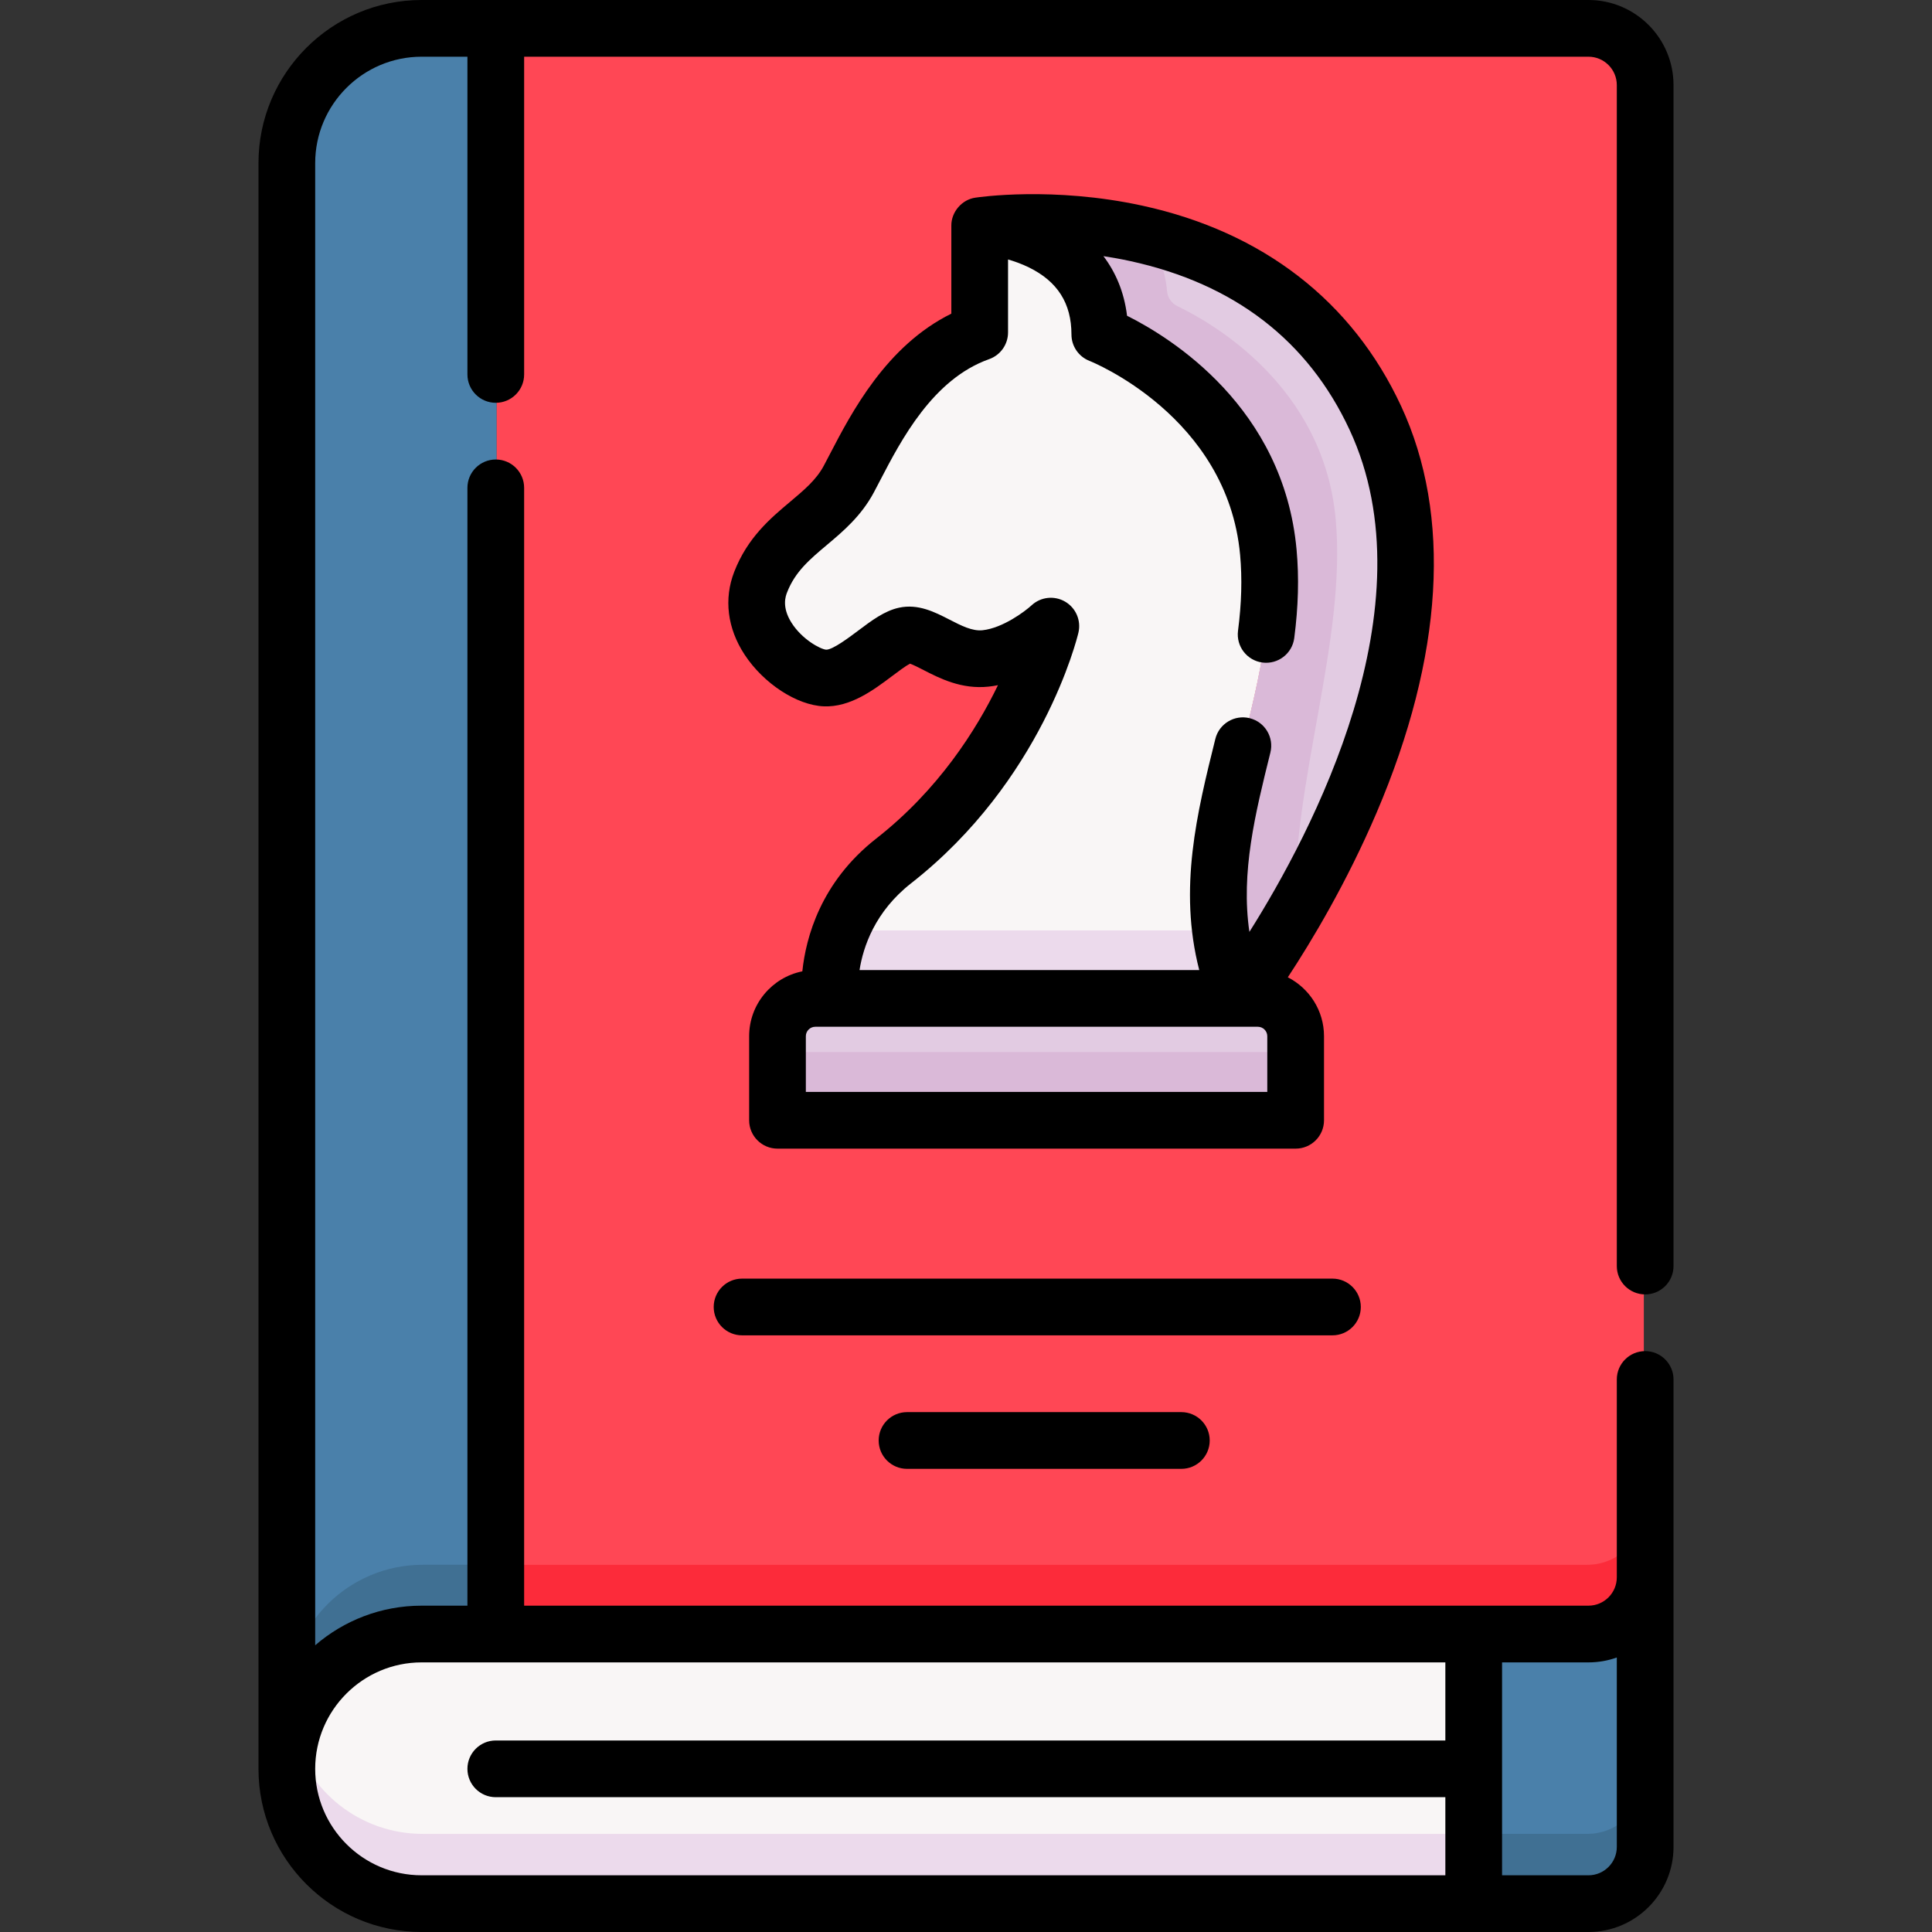 <svg id="Layer_1" enable-background="new 0 0 512 512" height="512" viewBox="0 0 512 512" width="512" xmlns="http://www.w3.org/2000/svg"><rect x="0" y="0" width="512" height="512" fill="#333333" stroke="none"/><g><g><path d="m420.633 432.687h-30.348v71.31h30.348c8.284 0 15-6.716 15-15v-71.31c0 8.284-6.716 15-15 15z" fill="#4a80aa"/><path d="m420.633 485.997h-30.348v18h30.348c8.284 0 15-6.716 15-15v-18c0 8.284-6.716 15-15 15z" fill="#407093"/><path d="m390.285 432.687h-278.263c-19.692 0-35.655 15.963-35.655 35.655s15.963 35.655 35.655 35.655h278.263z" fill="#f9f6f6"/><path d="m77.515 459.342c-.748 2.875-1.148 5.891-1.148 9 0 19.692 15.963 35.655 35.655 35.655h278.263v-18h-278.263c-16.583 0-30.519-11.321-34.507-26.655z" fill="#ecdaec"/><path d="m131.631 8h-19.613c-19.69 0-35.651 15.962-35.651 35.651v424.69c0-19.692 15.963-35.655 35.655-35.655h19.609z" fill="#4a80aa"/><path d="m76.367 450.341v18c0-19.692 15.963-35.655 35.655-35.655h19.609v-18h-19.609c-19.692.001-35.655 15.964-35.655 35.655z" fill="#407093"/><path d="m420.633 8h-289.002v424.687h289.002c8.284 0 15-6.716 15-15v-394.687c0-8.284-6.716-15-15-15z" fill="#ff4755"/><path d="m420.633 414.687h-289.002v18h289.002c8.284 0 15-6.716 15-15v-18c0 8.284-6.716 15-15 15z" fill="#fc2b3a"/><path d="m278.437 166.107s-8.166 7.562-17.248 8.544-15.922-7.254-21.322-6.087-13.727 11.556-21.171 11.264c-7.159-.281-22.156-12.123-17.001-25.378s17.428-16.201 23.319-27.246c5.891-11.046 15.219-31.91 34.61-38.783v-28.228s31.771 1.321 31.771 28.774c0 0 40.779 15.85 44.576 57.614 3.797 41.763-24.593 77.701-7.885 117.989h-108.061s-2.332-21.349 16.85-36.367c32.936-25.788 41.562-62.096 41.562-62.096z" fill="#f9f6f6"/><g><g><path d="m223.014 246.57c-3.879 9.805-2.99 18-2.99 18h108.059c-2.525-6.088-4.014-12.076-4.746-18z" fill="#ecdaec"/></g></g><path d="m364.258 111.019c-28.993-62.338-104.634-50.826-104.634-50.826s31.771 1.321 31.771 28.774c0 0 40.779 15.85 44.576 57.614 3.797 41.763-24.593 77.701-7.885 117.989-.002-.001 66.864-87.558 36.172-153.551z" fill="#e2cbe2"/><path d="m353.97 137.581c-3.202-35.223-32.71-52.014-41.874-56.409-1.572-.754-2.67-2.261-2.817-3.999-.515-6.117-2.715-10.79-5.728-14.371-23.61-5.698-43.928-2.609-43.928-2.609s31.771 1.321 31.771 28.774c0 0 40.779 15.85 44.576 57.614 3.797 41.763-24.593 77.701-7.885 117.989 0 0 6.858-8.987 15.172-23.359-.93-33.934 13.646-71.359 10.713-103.63z" fill="#dab9d8"/><path d="m343.188 296.806h-137.048v-22.236c0-5.523 4.477-10 10-10h117.047c5.523 0 10 4.477 10 10v22.236z" fill="#e2cbe2"/><path d="m206.14 278.806h137.048v18h-137.048z" fill="#dab9d8"/></g><g><g><path d="m435.986 343.033c4.151 0 7.515-3.365 7.515-7.515v-312.974c-.001-12.431-10.114-22.544-22.545-22.544h-309.221c-23.84 0-43.235 19.395-43.235 43.236v425.524c0 23.842 19.397 43.24 43.24 43.24h309.217c12.431 0 22.544-10.113 22.544-22.544v-123.879c0-4.15-3.364-7.515-7.515-7.515s-7.515 3.365-7.515 7.515v52.428c0 4.144-3.371 7.515-7.515 7.515h-282.054v-296.232c0-4.15-3.365-7.515-7.515-7.515s-7.515 3.364-7.515 7.515v296.232h-12.133c-10.77 0-20.632 3.957-28.21 10.495v-392.779c0-15.553 12.653-28.206 28.206-28.206h12.137v84.2c0 4.15 3.364 7.515 7.515 7.515 4.15 0 7.515-3.365 7.515-7.515v-84.2h282.054c4.144 0 7.515 3.371 7.515 7.515v312.974c0 4.15 3.364 7.514 7.515 7.514zm-7.515 96.224v50.199c0 4.144-3.371 7.515-7.515 7.515h-22.893v-56.421h22.893c2.634 0 5.163-.459 7.515-1.293zm-316.732 1.293h271.295v20.695h-251.647c-4.15 0-7.515 3.365-7.515 7.515s3.364 7.515 7.515 7.515h251.647v20.696h-271.295c-15.555 0-28.21-12.655-28.21-28.21 0-15.556 12.655-28.211 28.21-28.211z"/></g><path d="m371.285 107.567c-12.906-27.749-36.603-46.097-68.527-53.059-23.665-5.161-43.428-2.253-44.259-2.127-3.588.494-6.425 3.81-6.384 7.429v23.313c-17.25 8.505-26.481 26.254-32.191 37.234-.564 1.083-1.096 2.108-1.603 3.059-1.987 3.727-5.187 6.417-8.893 9.531-5.306 4.461-11.32 9.518-14.845 18.581-2.798 7.196-1.825 14.992 2.739 21.953 5.024 7.662 13.858 13.426 21.006 13.706 7.04.282 13.184-4.33 18.107-8.031 1.463-1.1 3.587-2.697 4.715-3.276.875.289 2.489 1.118 3.611 1.695 4.242 2.18 10.054 5.165 17.246 4.387.833-.09 1.655-.219 2.464-.382-5.754 11.886-15.794 27.755-32.265 40.651-14.728 11.531-18.646 26.244-19.581 35.184-8.027 1.603-14.096 8.7-14.096 17.191v22.28c0 4.15 3.365 7.515 7.515 7.515h137.317c4.151 0 7.515-3.365 7.515-7.515v-22.28c0-6.808-3.909-12.709-9.592-15.612 6.243-9.488 15.543-24.945 23.509-43.584 17.745-41.527 19.991-78.819 6.492-107.843zm-129.815 126.499c34.673-27.147 43.945-64.808 44.323-66.398.764-3.218-.665-6.558-3.522-8.226-2.859-1.669-6.469-1.272-8.895.975-1.65 1.527-7.574 6.019-12.986 6.603-2.723.289-5.653-1.215-8.759-2.812-3.887-1.998-8.293-4.261-13.384-3.161-3.84.83-7.242 3.388-10.844 6.096-2.344 1.762-6.687 5.027-8.422 5.027-.018 0-.035 0-.051-.001-1.468-.111-6.362-2.679-9.183-7.155-2.648-4.203-1.524-7.092-1.155-8.041 2.131-5.48 6.014-8.744 10.509-12.524 4.278-3.597 9.128-7.674 12.482-13.963.53-.994 1.087-2.065 1.676-3.197 5.555-10.681 13.95-26.823 28.882-32.115 2.999-1.063 5.004-3.901 5.004-7.083v-19.33c1.756.507 3.655 1.189 5.525 2.105 7.589 3.714 11.278 9.528 11.278 17.775 0 3.1 1.903 5.881 4.793 7.004.365.142 36.558 14.619 39.902 51.403.569 6.261.388 12.841-.555 20.116-.533 4.116 2.371 7.885 6.486 8.418 4.115.525 7.886-2.371 8.418-6.487 1.086-8.379 1.288-16.035.617-23.407-3.432-37.756-33.341-56.222-44.927-62.008-.783-6.407-3.082-11.605-6.26-15.799 2.319.353 4.702.783 7.132 1.313 27.548 6.007 47.096 21.051 58.101 44.712 21.754 46.774-10.064 106.932-26.549 133.056-2.307-15.817 1.538-31.329 5.562-47.528 1.001-4.028-1.453-8.104-5.481-9.105-4.022-1-8.104 1.454-9.104 5.481-4.852 19.531-9.836 39.637-4.271 61.264h-90.022c.975-6.196 4.1-15.507 13.68-23.008zm94.374 55.307h-122.287v-14.765c0-1.381 1.124-2.505 2.505-2.505h117.277c1.382 0 2.505 1.124 2.505 2.505z"/><path d="m353.114 353.878h-156.459c-4.15 0-7.515-3.365-7.515-7.515s3.365-7.515 7.515-7.515h156.459c4.151 0 7.515 3.365 7.515 7.515s-3.364 7.515-7.515 7.515z"/><path d="m313.071 389.259h-72.699c-4.15 0-7.515-3.365-7.515-7.515s3.365-7.515 7.515-7.515h72.699c4.151 0 7.515 3.365 7.515 7.515 0 4.151-3.365 7.515-7.515 7.515z"/></g></g></svg>